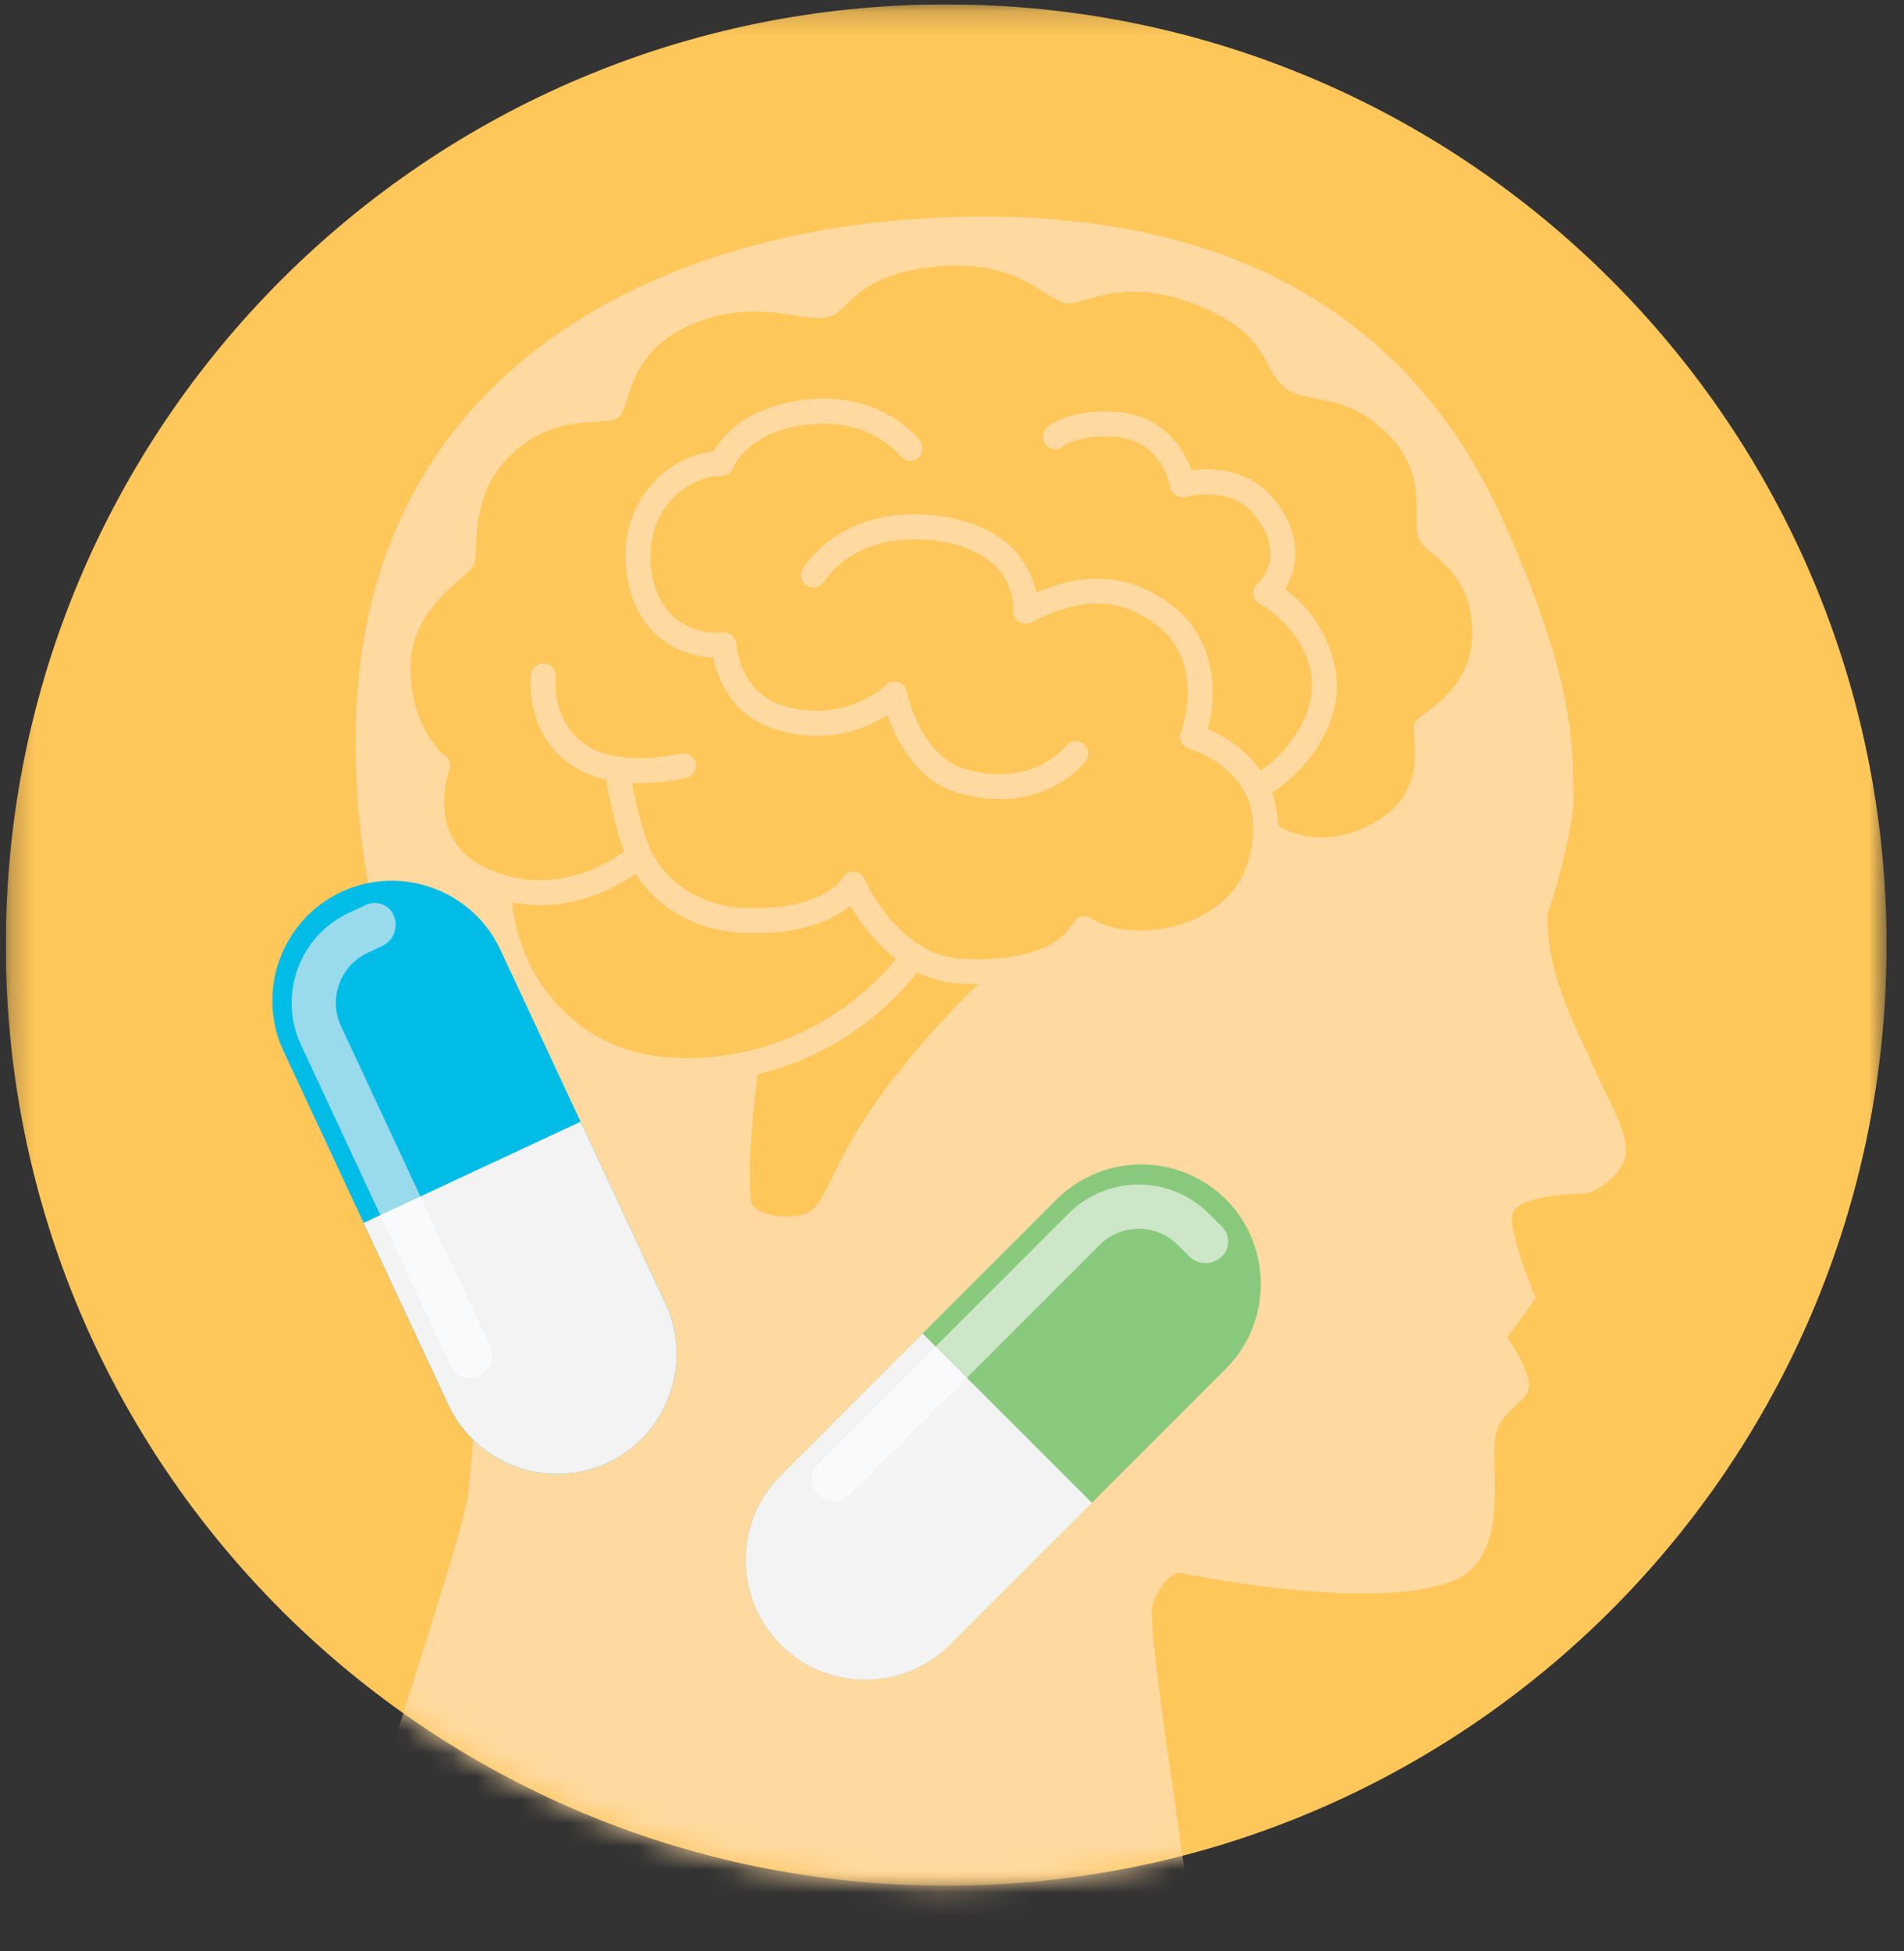 <?xml version="1.0" encoding="UTF-8"?>
<svg xmlns="http://www.w3.org/2000/svg" width="82" height="84" viewBox="0 0 82 84" fill="none">
  <rect x="0" y="0" width="82" height="84" fill="#333333" stroke="none"/>
  <g clip-path="url(#clip0_12_393)">
    <mask id="mask0_12_393" style="mask-type:luminance" maskUnits="userSpaceOnUse" x="0" y="0" width="82" height="82">
      <path d="M81.25 0.19H0.25V81.19H81.25V0.19Z" fill="white"></path>
    </mask>
    <g mask="url(#mask0_12_393)">
      <path d="M40.75 81.19C63.118 81.19 81.25 63.058 81.25 40.69C81.25 18.322 63.118 0.19 40.75 0.19C18.382 0.19 0.25 18.322 0.25 40.69C0.25 63.058 18.382 81.19 40.75 81.19Z" fill="#FFC659"></path>
    </g>
    <mask id="mask1_12_393" style="mask-type:luminance" maskUnits="userSpaceOnUse" x="0" y="0" width="82" height="82">
      <path d="M40.75 81.19C63.117 81.19 81.25 63.057 81.25 40.69C81.25 18.322 63.117 0.19 40.75 0.19C18.383 0.19 0.25 18.322 0.25 40.69C0.25 63.057 18.383 81.19 40.75 81.19Z" fill="white"></path>
    </mask>
    <g mask="url(#mask1_12_393)">
      <path d="M15.393 80.93C15.831 77.799 20.001 66.182 20.184 64.166C20.507 60.617 21.14 53.688 19.614 49.617C18.088 45.547 15.316 40.065 15.316 31.866C15.316 16.412 27.695 10.179 39.552 9.418C52.662 8.563 60.715 13.578 64.662 22.252C68.119 29.827 67.7 32.84 67.769 34.409C67.802 35.221 67.187 37.837 66.634 39.393C66.688 41.982 67.519 43.442 68.592 45.853C69.395 47.675 70.388 49.136 69.889 50.109C69.38 51.082 68.331 51.384 68.331 51.384C68.331 51.384 65.199 51.4 65.12 52.346C65.033 53.291 66.148 55.888 66.148 55.888L64.917 57.583C64.917 57.583 66.005 59.12 65.833 59.809C65.663 60.495 64.495 60.774 64.383 62.016C64.236 63.603 64.994 67.154 62.521 68.092C58.943 69.447 50.8 67.716 50.8 67.716C50.8 67.716 50.124 67.747 49.646 69.097C49.31 70.059 51.393 82.147 51.393 83.81L15.393 80.93Z" fill="#FFD99F"></path>
      <path d="M28.013 20.92C28.728 20.075 29.725 19.535 30.735 19.433C31.094 18.801 32.123 17.51 34.661 17.209C37.959 16.814 39.56 18.892 39.628 18.981C39.806 19.219 39.759 19.555 39.522 19.734C39.285 19.914 38.946 19.867 38.769 19.629C38.756 19.612 37.474 17.96 34.788 18.277C32.178 18.588 31.611 20.068 31.589 20.124C31.516 20.343 31.311 20.491 31.079 20.491C30.268 20.491 29.428 20.911 28.833 21.614C28.148 22.426 27.877 23.513 28.073 24.676C28.533 27.403 30.862 27.259 31.124 27.233C31.27 27.218 31.417 27.264 31.529 27.359C31.642 27.455 31.709 27.594 31.717 27.741C31.722 27.825 31.85 29.793 33.711 30.375C36.344 31.196 38.078 29.566 38.15 29.498C38.29 29.36 38.498 29.31 38.685 29.369C38.873 29.428 39.016 29.585 39.054 29.779C39.059 29.807 39.622 32.553 41.575 33.113C44.426 33.93 45.845 32.199 45.907 32.121C46.091 31.887 46.426 31.846 46.66 32.027C46.895 32.208 46.938 32.547 46.756 32.781C46.695 32.862 45.462 34.41 43.057 34.41C42.523 34.41 41.93 34.333 41.28 34.147C39.462 33.626 38.59 31.842 38.224 30.786C37.333 31.354 35.619 32.099 33.39 31.402C31.468 30.802 30.889 29.165 30.716 28.316C29.405 28.255 27.458 27.5 27.013 24.855C26.763 23.374 27.119 21.977 28.013 20.92ZM17.686 28.596C17.598 31.138 19.05 32.47 19.101 32.499C19.338 32.625 19.446 32.906 19.355 33.158C19.31 33.279 18.304 36.158 20.938 37.371C23.734 38.657 26.077 37.251 26.883 36.654C26.694 36.172 26.4 35.235 26.104 33.57C25.653 33.471 25.21 33.316 24.813 33.075C22.548 31.701 22.856 29.144 22.871 29.036C22.909 28.741 23.181 28.535 23.474 28.573C23.769 28.611 23.976 28.881 23.937 29.176C23.935 29.196 23.699 31.142 25.372 32.156C26.813 33.03 29.283 32.457 29.308 32.451C29.599 32.382 29.888 32.56 29.956 32.849C30.025 33.138 29.847 33.428 29.559 33.498C29.494 33.513 28.625 33.716 27.555 33.716C27.445 33.716 27.335 33.713 27.223 33.709C27.622 35.82 27.992 36.514 28.006 36.54C28.016 36.557 28.022 36.574 28.029 36.591C28.033 36.599 28.037 36.604 28.04 36.612C28.081 36.709 29.047 38.989 32.159 39.095C35.443 39.2 36.258 37.832 36.261 37.827C36.356 37.643 36.534 37.526 36.758 37.535C36.965 37.542 37.15 37.668 37.233 37.859C37.248 37.891 38.647 41.059 41.318 41.272C42.914 41.398 45.395 41.163 46.197 39.771C46.277 39.631 46.385 39.506 46.54 39.461C46.59 39.446 46.642 39.438 46.694 39.438C46.801 39.438 46.907 39.471 46.997 39.532C47.921 40.164 49.642 40.241 51.093 39.716C51.894 39.426 53.305 38.695 53.766 37.063C54.098 35.89 54.029 34.873 53.564 34.043C52.808 32.694 51.228 32.238 51.214 32.234C51.066 32.193 50.943 32.092 50.875 31.956C50.806 31.818 50.8 31.66 50.856 31.518C50.867 31.487 52.012 28.497 49.713 26.831C47.773 25.426 45.947 26.025 44.416 26.797C44.243 26.884 44.036 26.872 43.874 26.764C43.713 26.656 43.622 26.469 43.638 26.276C43.645 26.176 43.792 23.831 40.499 23.31C36.93 22.748 35.557 24.94 35.503 25.031C35.352 25.287 35.023 25.372 34.767 25.222C34.511 25.072 34.425 24.742 34.576 24.486C34.646 24.367 36.347 21.567 40.667 22.248C43.585 22.709 44.403 24.449 44.629 25.512C46.17 24.855 48.234 24.432 50.344 25.961C52.44 27.479 52.416 29.935 52.027 31.39C52.625 31.647 53.6 32.191 54.282 33.175C54.893 32.817 56.276 31.47 56.472 29.952C56.79 27.494 54.39 26.062 54.301 26.024C54.128 25.952 54.004 25.796 53.975 25.611C53.945 25.426 54.015 25.239 54.157 25.117C54.207 25.074 55.372 24.052 54.177 22.353C53.101 20.826 51.165 21.366 51.084 21.389C50.937 21.432 50.779 21.412 50.648 21.331C50.517 21.25 50.428 21.117 50.401 20.966C50.387 20.883 50.018 18.914 47.972 18.803C46.412 18.718 45.837 19.189 45.835 19.189C45.622 19.396 45.282 19.392 45.074 19.179C44.867 18.966 44.871 18.626 45.083 18.418C45.168 18.336 45.965 17.618 48.031 17.729C49.978 17.834 50.954 19.216 51.318 20.247C52.194 20.128 53.93 20.132 55.056 21.732C56.132 23.262 55.841 24.575 55.339 25.366C56.355 26.038 57.818 27.934 57.539 30.089C57.278 32.098 55.562 33.682 54.778 34.129C54.942 34.577 55.036 35.052 55.048 35.556C55.053 35.559 55.057 35.562 55.062 35.565C55.138 35.615 56.967 36.798 59.372 35.301C61.666 33.876 60.684 31.565 60.933 31.109C61.181 30.654 63.485 29.79 63.402 27.106C63.32 24.422 61.452 23.95 61.132 23.245C60.719 22.337 61.627 20.52 59.732 18.657C57.897 16.856 56.389 17.397 55.43 16.765C54.359 16.06 54.776 14.338 51.403 13.072C48.234 11.883 46.73 13.152 45.945 13.051C44.945 12.922 44.036 11.192 40.444 11.471C36.822 11.753 36.58 13.438 35.683 13.656C34.622 13.913 32.484 12.768 29.718 14.003C26.864 15.276 27.189 17.629 26.611 18.001C26.033 18.372 23.911 17.722 22.004 19.58C20.098 21.439 20.688 23.752 20.397 24.34C20.106 24.928 17.774 26.054 17.686 28.596Z" fill="#FFC659"></path>
      <path d="M30.884 45.482C27.866 45.833 25.485 45.003 23.797 43.017C22.491 41.479 22.149 39.767 22.061 38.853C24.498 39.323 26.468 38.255 27.373 37.624C27.947 38.517 29.34 40.073 32.123 40.168C34.602 40.253 35.946 39.563 36.62 39C36.992 39.633 37.642 40.561 38.58 41.281C37.88 42.174 35.361 44.962 30.884 45.482Z" fill="#FFC659"></path>
      <path d="M38.23 46.755C36.345 49.229 35.856 50.913 35.215 51.835C34.575 52.758 32.62 52.341 32.402 51.866C32.194 51.412 32.287 48.91 32.626 46.261C36.654 45.279 38.867 42.697 39.499 41.854C40.015 42.11 40.591 42.292 41.234 42.341C41.485 42.362 41.762 42.373 42.057 42.373C42.081 42.373 42.107 42.373 42.131 42.372C42.131 42.373 40.225 44.137 38.23 46.755Z" fill="#FFC659"></path>
      <path d="M28.656 56.129L21.552 40.895C20.354 38.326 17.272 37.204 14.703 38.402C12.134 39.6 11.012 42.682 12.21 45.251L19.314 60.485C20.512 63.054 23.594 64.176 26.163 62.978C28.732 61.78 29.854 58.698 28.656 56.129Z" fill="#00BCE7"></path>
      <path d="M19.314 60.485L15.662 52.652L25.003 48.296L28.656 56.129C29.854 58.698 28.732 61.78 26.163 62.978C23.594 64.176 20.512 63.054 19.314 60.485Z" fill="#F3F3F3"></path>
      <path d="M12.819 41.714C12.444 42.744 12.463 43.916 12.963 44.988L16.381 52.318L18.105 51.513L14.688 44.184C14.409 43.588 14.399 42.937 14.607 42.365C14.816 41.793 15.242 41.3 15.838 41.023L16.457 40.733C16.71 40.616 16.892 40.406 16.98 40.163C17.069 39.92 17.064 39.643 16.947 39.39C16.738 38.944 16.207 38.75 15.761 38.959L15.034 39.298C13.961 39.798 13.194 40.684 12.819 41.714Z" fill="#99DAED"></path>
      <path d="M16.38 52.317L19.408 58.811C19.623 59.273 20.172 59.472 20.633 59.257C20.879 59.143 21.055 58.939 21.141 58.703C21.226 58.467 21.222 58.199 21.108 57.953L18.105 51.513L16.38 52.317Z" fill="#F9FAFB"></path>
      <path d="M40.91 70.814L52.797 58.928C54.8 56.924 54.8 53.644 52.797 51.64C50.791 49.635 47.513 49.635 45.508 51.64L33.621 63.526C31.617 65.53 31.617 68.81 33.621 70.814C35.627 72.818 38.907 72.818 40.91 70.814Z" fill="#89C97D"></path>
      <path d="M33.622 63.526L39.733 57.415L47.022 64.704L40.911 70.815C38.906 72.819 35.626 72.819 33.622 70.815C31.618 68.81 31.618 65.53 33.622 63.526Z" fill="#F3F3F3"></path>
      <path d="M49.04 51.002C47.944 51.002 46.849 51.42 46.012 52.256L40.294 57.975L41.639 59.32L47.358 53.602C47.822 53.137 48.431 52.905 49.04 52.905C49.649 52.905 50.258 53.137 50.722 53.602L51.206 54.085C51.403 54.283 51.662 54.381 51.92 54.381C52.179 54.381 52.438 54.283 52.635 54.085C52.984 53.737 52.984 53.172 52.635 52.824L52.068 52.256C51.232 51.42 50.136 51.002 49.04 51.002Z" fill="#CDE6C7"></path>
      <path d="M40.294 57.975L35.227 63.042C34.867 63.402 34.867 63.986 35.227 64.345C35.419 64.537 35.67 64.633 35.921 64.633C36.172 64.633 36.423 64.537 36.615 64.345L41.64 59.321L40.294 57.975Z" fill="#F9FAFB"></path>
    </g>
  </g>
  <defs>
    <clipPath id="clip0_12_393">
      <rect width="81" height="83.62" fill="white" transform="translate(0.25 0.19)"></rect>
    </clipPath>
  </defs>
</svg>
